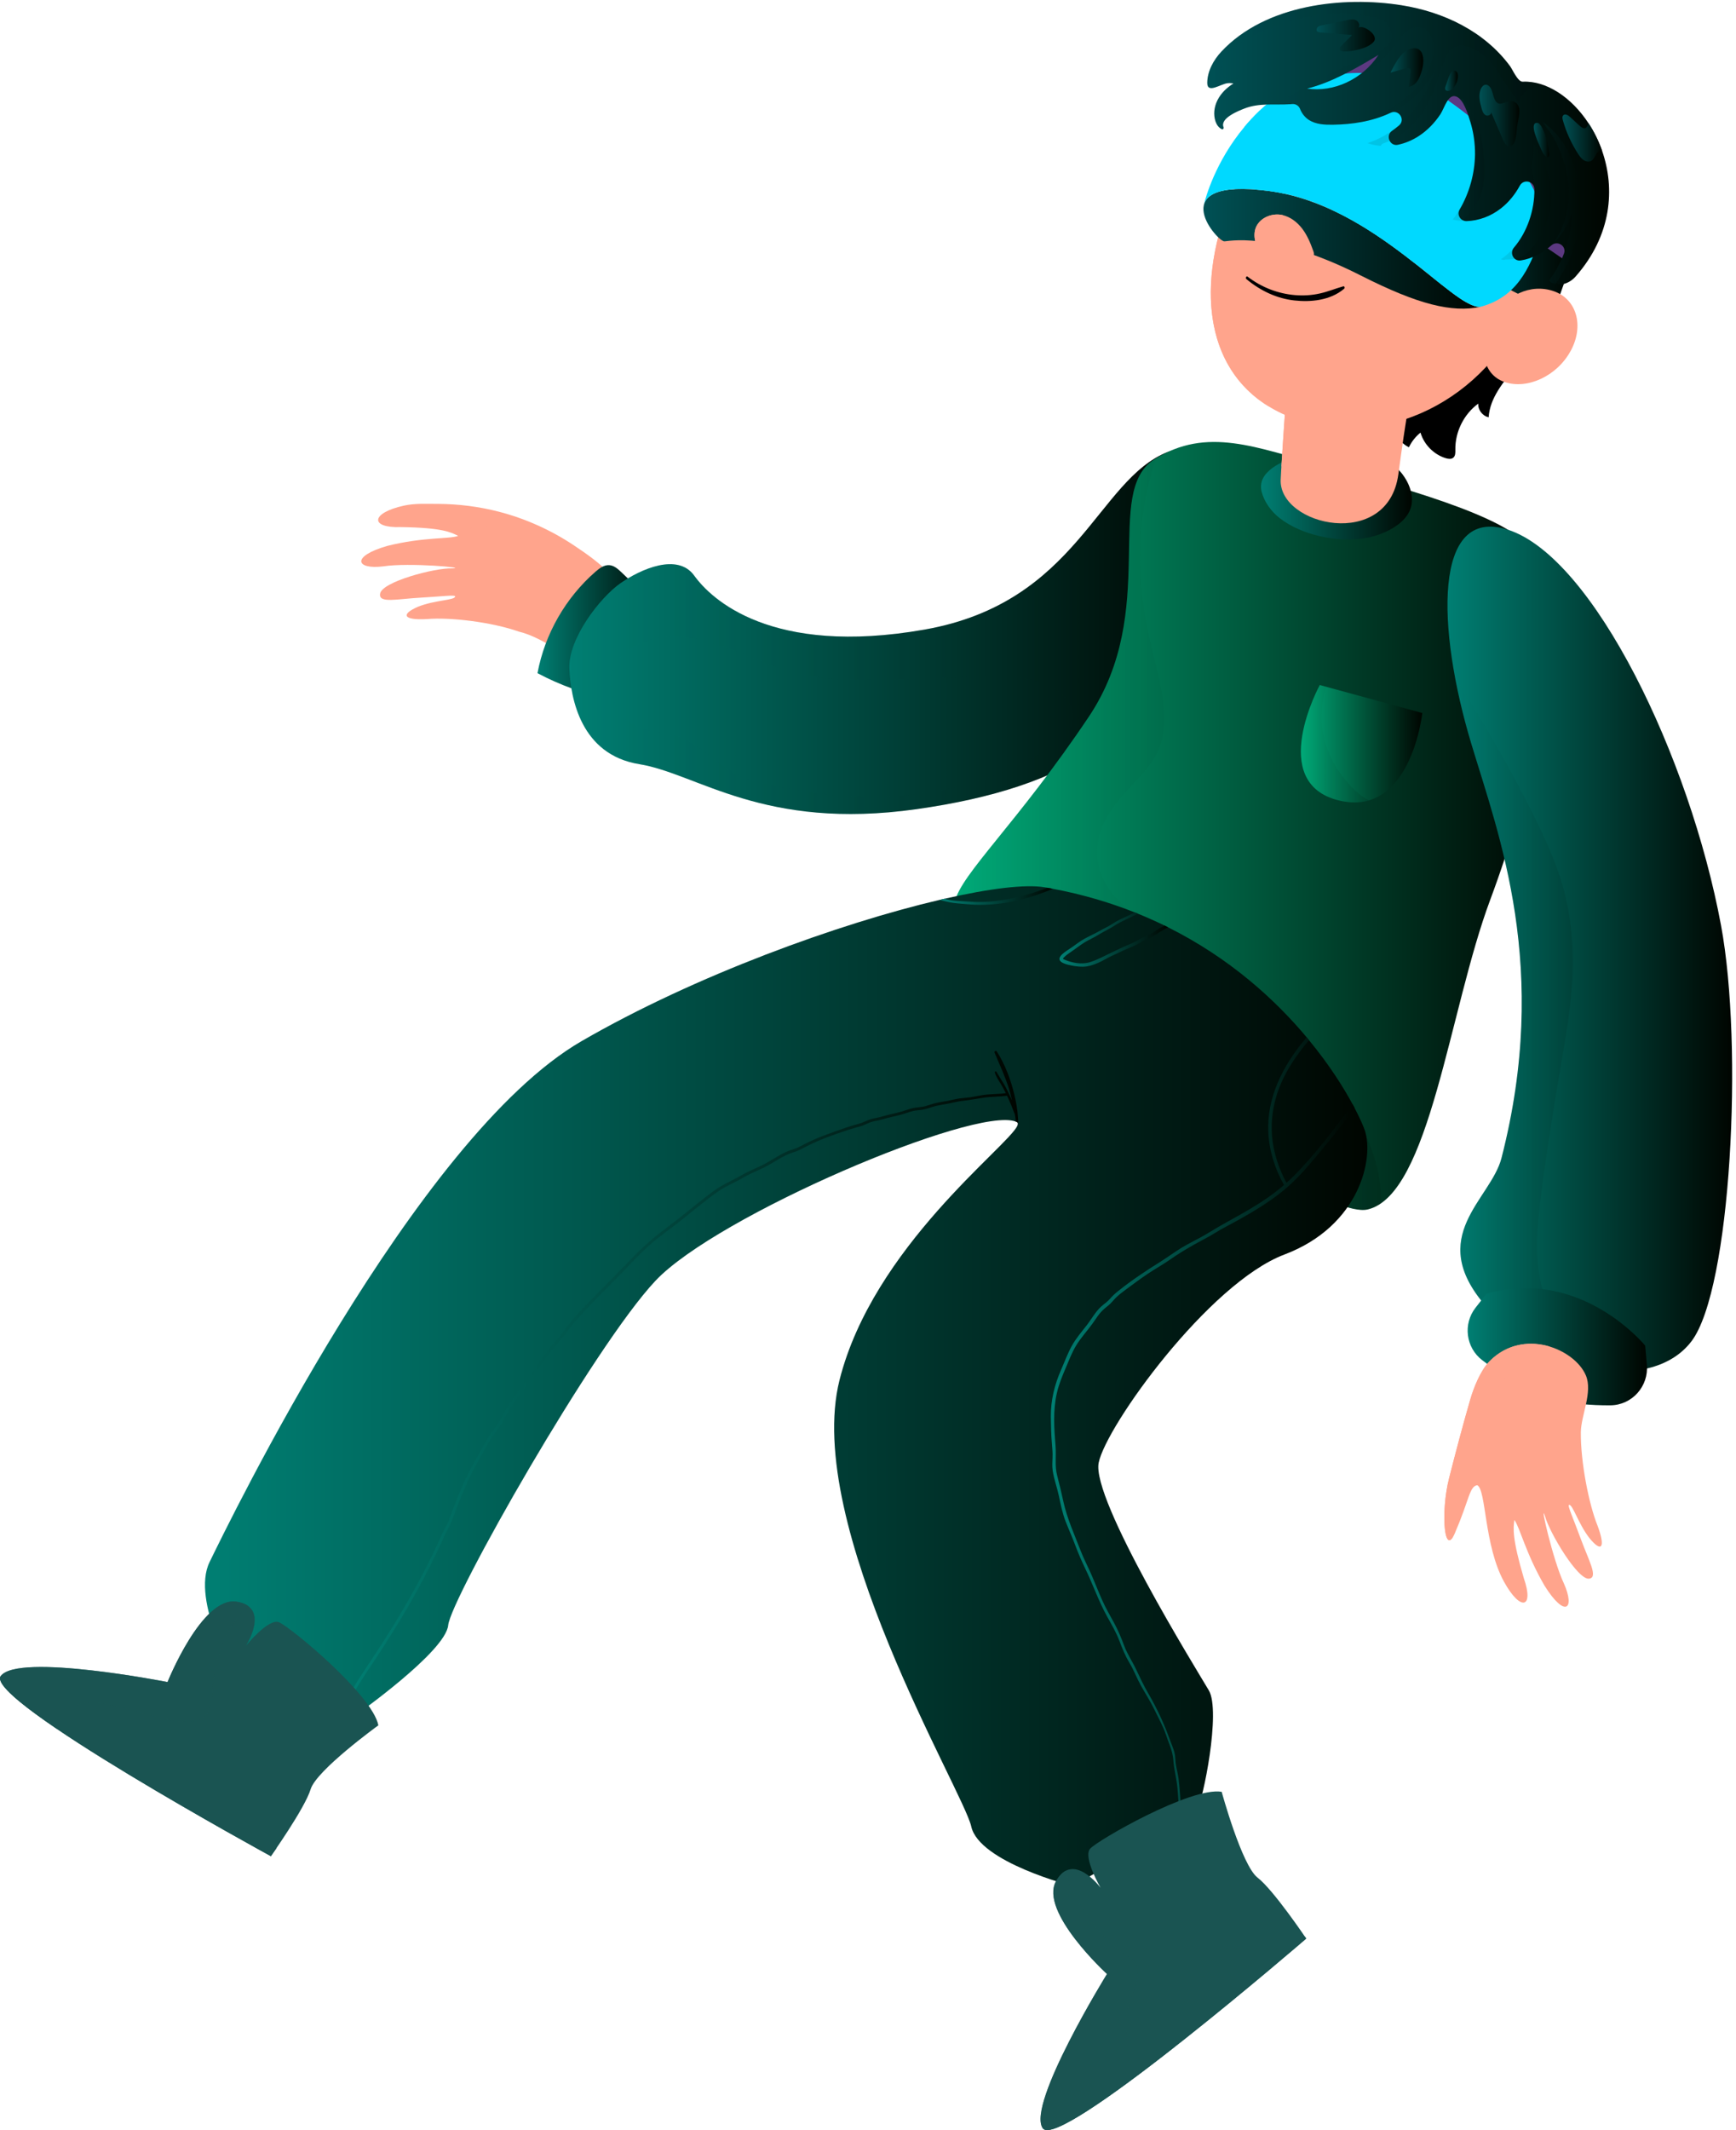 <svg width="446" height="547" viewBox="0 0 446 547" fill="none" xmlns="http://www.w3.org/2000/svg">
<path d="M161.797 155.631C161.756 155.37 161.701 155.109 161.632 154.834C160.849 151.976 158.871 149.695 156.976 147.661C154.174 144.638 150.808 142.288 147.443 140.049C141.509 136.091 134.97 133.164 128.171 131.406C123.075 130.086 117.814 129.427 112.567 129.399C112.416 129.399 112.265 129.399 112.113 129.399C109.298 129.399 106.537 129.234 103.734 129.853C95.204 131.735 94.971 135.638 102.979 135.349C113.611 135.514 115.85 136.668 117.704 137.616C115.383 138.468 108.789 137.864 99.49 140.186C90.081 142.893 91.427 146.328 98.501 145.435C105.026 144.418 120.575 145.82 116.193 145.957C111.811 145.779 98.048 149.392 97.649 152.484C97.237 155.026 102.113 153.789 108.116 153.473C113.281 153.199 116.976 152.676 116.935 153.171C116.839 154.188 111.811 154.037 107.388 155.809C102.745 157.829 103.734 159.327 109.778 158.97C115.561 158.475 126.207 159.698 133.363 162.213C140.025 163.834 146.028 169.523 150.012 170.004C153.816 170.471 157.415 165.62 159.544 162.735C161.042 160.729 162.168 158.173 161.797 155.617V155.631Z" fill="#FFA48C"/>
<g style="mix-blend-mode:multiply">
<path d="M155.259 157.623C155.025 154.724 155.053 151.879 153.679 149.241C152.333 146.63 150.231 144.94 147.718 143.539C145.231 142.165 142.553 141.491 139.97 140.392C137.484 139.334 135.066 138.056 132.512 137.122C130.08 136.229 127.539 135.638 124.984 135.225C123.459 134.978 121.742 134.854 120.437 135.83C119.119 136.819 118.446 138.496 118.954 140.09C119.751 142.604 122.154 144.487 124.215 145.971C126.784 147.84 129.448 149.557 131.729 151.797C134.091 154.119 135.685 157.101 138.143 159.327C140.588 161.539 143.542 163.133 146.66 164.15C149.476 165.057 152.443 165.826 155.369 165.483C155.588 162.858 155.451 160.234 155.245 157.623H155.259Z" fill="#FFA48C"/>
</g>
<path d="M139.696 157.046C138.047 154.82 136.784 152.278 134.819 150.327C132.731 148.252 130.012 146.974 127.429 145.586C124.847 144.185 122.251 142.549 120.712 140.035C120.177 139.169 119.806 138.015 120.383 137.163C120.973 136.284 122.223 136.229 123.267 136.325C124.929 136.49 126.55 136.833 128.185 137.177C136.564 138.949 145.231 140.859 152.072 146.012C155.272 148.43 158.047 151.646 159.077 155.521C159.586 157.458 159.586 159.547 159.064 161.484C158.652 162.968 157.594 165.662 155.946 166.17C154.448 166.623 151.866 165.524 150.465 165.016C148.473 164.288 146.564 163.298 144.833 162.061C142.882 160.674 141.138 158.984 139.709 157.06L139.696 157.046Z" fill="#FFA48C"/>
<path d="M138.089 172.862C139.957 162.831 145.314 153.487 153.006 146.795C154.022 145.916 155.218 145.023 156.564 145.133C157.786 145.229 158.775 146.122 159.654 146.96L166.344 153.336C167.347 154.284 168.418 155.411 168.404 156.799C168.391 157.926 167.635 158.901 166.934 159.781C162.69 165.002 158.432 170.21 154.187 175.431C153.446 176.338 152.539 178.042 151.413 178.262C150.355 178.468 147.965 177.177 146.948 176.806C143.913 175.706 140.959 174.387 138.102 172.876L138.089 172.862Z" fill="url(#paint0_linear_186_1748)"/>
<path d="M300.093 116.029C281.796 123.134 276.989 154.724 237.511 161.677C198.033 168.616 182.635 153.762 178.363 147.826C174.091 141.876 164.531 146.177 159.352 149.805C154.187 153.432 145.918 164.027 146.275 171.749C146.619 179.471 149.297 193.817 164.242 196.235C179.201 198.654 196.11 213.356 235.478 207.791C274.846 202.226 296.865 187.867 300.931 160.275C304.997 132.683 312.098 111.385 300.093 116.043V116.029Z" fill="url(#paint1_linear_186_1748)"/>
<path style="mix-blend-mode:multiply" opacity="0.12" d="M300.093 116.029C281.796 123.134 276.989 154.724 237.511 161.677C198.033 168.616 182.635 153.762 178.363 147.826C174.091 141.876 164.531 146.177 159.352 149.805C154.187 153.432 145.918 164.027 146.275 171.749C146.619 179.471 149.297 193.817 164.242 196.235C179.201 198.654 196.11 213.356 235.478 207.791C274.832 202.226 296.865 187.867 300.931 160.275C304.997 132.683 312.098 111.385 300.093 116.043V116.029ZM274.818 187.111C272.799 190.519 268.775 192.621 265.45 194.504C261.357 196.799 257.016 198.681 252.566 200.151C234.764 206.019 214.942 205.703 196.838 201.223C196.646 201.196 196.467 201.182 196.275 201.154C191.151 200.33 187.168 197.939 183.198 194.737C181.33 193.226 179.462 191.701 177.346 190.533C175.437 189.475 173.349 188.925 171.22 188.472C167.69 187.73 163.981 187.262 161.11 184.871C158.006 182.288 156.481 177.671 157.072 173.728C158.294 165.511 168.83 162.79 175.794 163.601C184.352 164.59 192.085 168.698 200.094 171.557C209.654 174.964 220.052 174.717 230.08 174.483C235.602 174.36 241.124 174.209 246.632 173.893C250.876 173.645 255.135 173.412 259.379 173.769C263.5 174.112 267.868 174.909 271.371 177.259C274.722 179.513 277.167 183.195 274.846 187.111H274.818Z" fill="url(#paint2_linear_186_1748)"/>
<path d="M392.909 140.914C388.307 132.67 357.799 124.521 340.203 119.685C322.607 114.848 310.079 109.489 296.632 117.912C283.184 126.335 298.06 156.716 279.736 184.047C261.412 211.391 246.852 224.459 245.299 231.604C243.747 238.75 335.505 314.393 351.412 310.573C367.318 306.753 372.304 259.32 382.84 231.11C393.376 202.886 404.09 160.935 392.909 140.914Z" fill="url(#paint3_linear_186_1748)"/>
<path d="M339.063 175.912L365.409 183.099C365.409 183.099 362.483 210.086 343.939 205.538C325.395 200.99 339.063 175.926 339.063 175.926V175.912Z" fill="url(#paint4_linear_186_1748)"/>
<path style="mix-blend-mode:multiply" opacity="0.12" d="M349.186 203.889C344.062 199.657 339.928 192.511 339.584 185.792C339.42 182.659 339.79 179.403 340.642 176.338L339.076 175.912C339.076 175.912 325.409 200.976 343.953 205.524C346.906 206.252 349.461 206.17 351.672 205.524C350.793 205.071 349.955 204.521 349.186 203.875V203.889Z" fill="url(#paint5_linear_186_1748)"/>
<path style="mix-blend-mode:multiply" opacity="0.12" d="M335.876 270.161C330.134 263.896 323.802 258.207 317.222 252.862C311.384 248.121 305.272 244.012 298.925 240C292.332 235.837 284.379 230.656 282.318 222.604C280.148 214.112 285.491 207.297 290.931 201.498C293.445 198.819 296.096 196.07 297.593 192.663C299.489 188.321 299.31 183.278 298.61 178.702C297.799 173.453 296.274 168.341 295.148 163.147C294.022 157.912 293.225 152.58 292.95 147.221C292.428 137.232 293.816 127.173 297.016 117.692C296.892 117.761 296.783 117.83 296.659 117.898C283.211 126.321 298.088 156.703 279.763 184.033C261.439 211.378 246.879 224.445 245.327 231.591C243.775 238.736 335.532 314.38 351.439 310.56C352.593 310.285 353.678 309.749 354.722 309.048C355.299 294.318 345.464 280.591 335.89 270.148L335.876 270.161Z" fill="url(#paint6_linear_186_1748)"/>
<path d="M360.409 121.911C357.84 118.503 353.596 116.249 349.2 115.48C343.994 114.559 338.554 115.164 333.609 116.95C329.434 118.462 322.799 121.086 324.145 126.321C324.804 128.877 326.59 131.351 328.719 133.013C331.7 135.349 335.381 136.833 339.118 137.699C344.255 138.881 349.969 138.963 354.914 137.026C358.362 135.679 362.139 133.178 362.675 129.399C362.909 127.75 362.565 126.047 361.906 124.508C361.508 123.587 360.999 122.721 360.395 121.911H360.409Z" fill="url(#paint7_linear_186_1748)"/>
<path d="M387.387 136.023C409.365 143.072 434.117 194.421 442.153 237.637C447.936 268.677 444.721 331.006 434.584 344.404C424.447 357.801 397.139 353.17 381.645 335.307C366.15 317.43 383.005 308.073 385.752 297.382C398.293 248.574 385.134 214.689 377.964 190.876C369.076 161.333 368.128 129.853 387.373 136.023H387.387Z" fill="url(#paint8_linear_186_1748)"/>
<path style="mix-blend-mode:multiply" opacity="0.12" d="M395.312 326.417C394.255 318.956 395.326 311.453 396.288 304.033C397.387 295.5 398.788 287.022 400.175 278.53C401.562 270.065 403.266 261.518 403.87 252.958C404.433 244.906 403.884 236.785 401.865 228.952C399.818 221.065 396.178 213.659 392.51 206.417C388.801 199.093 384.749 191.934 380.56 184.872C378.362 181.162 376.082 177.465 373.802 173.769C374.845 179.361 376.26 185.16 377.977 190.876C385.134 214.676 398.307 248.575 385.766 297.382C383.018 308.073 366.164 317.444 381.659 335.307C388.54 343.249 397.757 348.567 406.768 350.862C400.93 343.868 396.645 335.774 395.312 326.417Z" fill="url(#paint9_linear_186_1748)"/>
<path d="M381.906 332.215L379.104 335.788C375.807 339.979 376.576 346.066 380.807 349.295C385.463 352.841 391.686 356.935 397.661 358.832C402.95 360.508 408.884 360.92 413.76 360.879C419.309 360.824 423.595 355.987 423.101 350.463L422.661 345.544C422.661 345.544 406.15 325.276 381.906 332.243V332.215Z" fill="url(#paint10_linear_186_1748)"/>
<path d="M410.381 391.672C408.197 386.203 406.068 375.499 406.136 367.804C406.178 363.448 409.241 357.485 407.428 353.198C404.543 346.396 391.343 340.817 382.716 349.529C380.354 351.906 378.595 356.427 377.744 359.34C375.793 366.087 374.021 372.792 372.29 379.608C370.024 388.526 371.082 400.989 374.09 392.937C377.414 385.228 377.538 381.655 379.516 381.394C381.851 382.507 381.233 396.77 386.398 406.183C390.642 413.905 394.172 412.985 391.494 405.29C388.43 394.915 388.774 392.401 389.062 390.312C390.518 392.318 391.974 398.9 396.837 407.241C402.071 415.568 404.722 413.259 401.796 406.65C398.925 400.618 395.463 385.104 396.919 389.309C398.087 393.624 405.45 405.922 408.307 405.386C410.683 405.029 408.114 400.659 406.027 394.929C404.227 389.996 402.634 386.561 403.101 386.451C404.035 386.245 405.422 391.178 408.32 394.943C411.507 398.859 412.551 397.457 410.395 391.686L410.381 391.672Z" fill="#FFA48C"/>
<g style="mix-blend-mode:multiply">
<path d="M377.73 375.087C380.244 367.158 382.606 358.089 388.321 351.755C390.628 349.199 393.54 347.372 396.782 346.259C397.235 346.107 397.716 345.956 398.197 345.819C393.252 344.307 387.332 344.884 382.716 349.529C380.354 351.906 378.595 356.427 377.744 359.34C375.793 366.087 374.021 372.792 372.29 379.608C370.257 387.591 370.903 398.405 373.211 394.805C373.898 388.058 375.683 381.545 377.73 375.101V375.087Z" fill="#FFA48C"/>
</g>
<path d="M329.983 322.157C310.546 329.508 284.173 366.183 282.264 375.623C280.354 385.049 307.414 428.759 310.56 434.077C313.719 439.395 309.049 462.534 307.511 464.747C307.195 465.214 305.601 466.341 303.294 467.838C303.129 467.948 302.964 468.058 302.785 468.168C293.871 473.884 275.615 484.341 275.615 484.341C275.615 484.341 251.563 478.24 249.53 469.048C247.483 459.855 206.316 391.576 215.684 354.393C224.297 320.247 258.843 294.538 261.371 289.096C261.591 288.615 261.563 288.286 261.247 288.135C261.151 288.093 261.055 288.052 260.945 288.011C250.327 284.012 184.146 312.167 168.404 328.89C152.498 345.778 115.808 410.525 115.149 417.34C114.503 424.17 91.262 440.535 91.262 440.535L87.855 439.491L87.265 439.312L60.699 431.164C60.699 431.164 48.982 411.061 53.844 401.126C58.707 391.191 106.701 292.078 149.393 267.372C178.569 250.484 215.671 237.114 241.412 231.082C241.838 230.986 242.25 230.89 242.662 230.794C254.324 228.128 263.514 227.029 268.376 227.853C268.582 227.894 268.788 227.922 268.981 227.963C269.475 228.045 269.956 228.128 270.437 228.224C278.101 229.667 285.121 231.756 291.549 234.311C291.824 234.421 292.099 234.531 292.373 234.641C294.736 235.603 297.002 236.62 299.2 237.678C299.489 237.829 299.777 237.98 300.066 238.118C315.958 246.046 327.593 256.695 335.697 266.369C335.903 266.616 336.109 266.864 336.302 267.111C341.494 273.404 345.162 279.244 347.51 283.586C347.689 283.916 347.868 284.246 348.032 284.562C349.406 287.173 350.244 289.151 350.615 290.223C353.06 297.286 349.433 314.806 329.983 322.157Z" fill="url(#paint11_linear_186_1748)"/>
<path d="M348.032 284.562C347.648 285.07 347.249 285.592 346.865 286.115C344.173 289.715 341.329 293.177 338.458 296.626C335.67 299.979 332.772 303.277 329.351 306.025C325.821 308.842 321.934 311.178 317.991 313.377C316.055 314.448 314.049 315.438 312.167 316.606C310.285 317.787 308.307 318.722 306.384 319.835C304.406 320.962 302.456 322.157 300.588 323.462C298.761 324.754 296.796 325.812 294.942 327.063C293.046 328.327 291.192 329.715 289.365 331.061C288.459 331.734 287.538 332.422 286.728 333.205C286.068 333.837 285.533 334.606 284.818 335.183C283.967 335.87 283.184 336.475 282.497 337.341C281.851 338.151 281.302 339.045 280.684 339.883C279.338 341.752 277.744 343.455 276.536 345.42C275.409 347.248 274.667 349.254 273.83 351.219C272.909 353.363 272.044 355.451 271.522 357.732C270.492 362.212 270.821 366.911 271.192 371.446C271.385 373.947 270.945 376.447 271.591 378.88C272.167 381.106 272.703 383.29 273.184 385.544C274.132 389.927 276.027 394.036 277.634 398.227C278.472 400.398 279.571 402.432 280.492 404.575C281.412 406.691 282.236 408.849 283.184 410.965C284.104 413.026 285.244 414.95 286.316 416.928C287.305 418.769 288.074 420.625 288.802 422.576C289.599 424.733 290.876 426.574 291.851 428.635C292.854 430.738 293.802 432.785 294.97 434.791C297.167 438.57 299.063 442.569 300.519 446.677C300.917 447.79 301.426 448.862 301.728 450.003C301.961 450.896 301.948 451.803 302.044 452.723C302.195 454.029 302.579 455.279 302.758 456.585C302.909 457.615 302.991 458.673 303.088 459.717C303.335 462.424 303.39 465.131 303.294 467.838C303.129 467.948 302.964 468.058 302.785 468.168C302.813 467.495 302.84 466.822 302.84 466.148C302.868 463.771 302.703 461.421 302.483 459.058C302.263 456.667 301.604 454.331 301.439 451.94C301.274 449.673 300.244 447.598 299.544 445.454C298.802 443.256 297.593 441.126 296.59 439.037C295.574 436.921 294.283 434.956 293.143 432.909C292.071 430.985 291.316 428.91 290.176 427.028C289.104 425.241 288.349 423.4 287.621 421.449C286.797 419.25 285.601 417.217 284.461 415.169C282.264 411.212 280.808 406.939 278.843 402.871C277.909 400.906 277.03 398.941 276.275 396.894C275.492 394.778 274.558 392.744 273.747 390.642C272.95 388.553 272.497 386.355 272.044 384.17C271.591 381.999 270.78 379.855 270.45 377.657C270.286 376.53 270.368 375.403 270.409 374.276C270.464 373.108 270.354 371.968 270.258 370.814C270.052 368.478 269.997 366.155 269.97 363.82C269.942 359.601 270.931 355.534 272.634 351.7C273.527 349.68 274.269 347.591 275.341 345.654C276.384 343.772 277.799 342.095 279.132 340.405C280.395 338.797 281.398 336.887 282.923 335.499C283.678 334.826 284.503 334.304 285.162 333.535C285.794 332.806 286.453 332.188 287.195 331.597C290.656 328.821 294.351 326.362 298.101 324.026C299.956 322.858 301.714 321.552 303.596 320.398C305.519 319.244 307.538 318.296 309.475 317.183C311.425 316.042 313.321 314.847 315.299 313.775C317.263 312.69 319.228 311.604 321.151 310.464C324.214 308.636 327.181 306.63 329.887 304.308C327.538 300.185 326.041 295.417 325.835 290.677C325.45 281.896 329.544 273.83 334.997 267.207C335.23 266.932 335.464 266.644 335.697 266.369C335.903 266.616 336.109 266.864 336.302 267.111C335.89 267.606 335.478 268.114 335.079 268.609C332.511 271.81 330.12 275.493 328.651 279.354C327.14 283.27 326.453 287.585 326.81 291.776C327.153 295.912 328.527 300.089 330.505 303.73C331.109 303.195 331.714 302.672 332.277 302.095C337.936 296.448 342.703 289.962 347.51 283.586C347.689 283.916 347.868 284.246 348.032 284.562Z" fill="url(#paint12_linear_186_1748)"/>
<path d="M261.371 289.096C261.591 288.615 261.563 288.286 261.247 288.135C261.151 288.093 261.055 288.052 260.945 288.011C260.945 287.448 260.835 286.733 260.711 286.087C260.629 285.922 260.547 285.771 260.492 285.606C260.272 285.057 260.093 284.507 259.874 283.971C259.516 283.092 259.118 282.226 258.706 281.374C256.714 281.663 254.695 281.58 252.717 281.882C250.821 282.171 248.953 282.514 247.03 282.734C245.986 282.858 244.97 283.147 243.94 283.339C242.937 283.545 241.934 283.682 240.931 283.889C239.97 284.095 239.036 284.424 238.102 284.713C237.168 285.002 236.289 285.07 235.341 285.166C234.228 285.29 233.143 285.744 232.085 286.073C231.151 286.362 230.19 286.568 229.228 286.788C228.267 287.008 227.333 287.269 226.398 287.53C225.437 287.805 224.407 287.873 223.473 288.244C222.635 288.574 221.866 289.028 220.986 289.261C219.997 289.509 219.036 289.783 218.061 290.099C214.242 291.364 210.327 292.71 206.769 294.607C205.987 295.032 205.231 295.445 204.379 295.72C203.377 296.036 202.443 296.365 201.509 296.86C199.764 297.767 198.143 298.852 196.399 299.746C194.654 300.639 192.8 301.326 191.11 302.315C189.448 303.291 187.69 304.074 186.014 305.008C184.187 306.025 182.566 307.358 180.918 308.636C179.325 309.859 177.759 311.123 176.206 312.401C173.061 315.012 169.641 317.238 166.605 319.986C163.638 322.665 160.973 325.688 158.157 328.519C155.218 331.46 152.264 334.373 149.49 337.451C148.075 339.003 146.619 340.556 145.437 342.288C144.407 343.772 143.143 345.008 142.017 346.424C140.767 347.976 139.613 349.556 138.514 351.205C137.979 352.002 137.361 352.731 136.839 353.528C136.372 354.228 135.987 354.943 135.451 355.589C134.187 357.087 133.102 358.667 131.935 360.247C130.822 361.758 130.094 363.435 129.174 365.056C128.226 366.719 126.935 368.148 125.918 369.769C124.888 371.405 124.036 373.177 123.061 374.84C120.946 378.481 119.284 382.287 117.718 386.176C117.017 387.921 116.454 389.749 115.685 391.453C115.286 392.332 114.764 393.143 114.366 394.008C113.927 394.929 113.528 395.877 113.089 396.798C109.641 404.232 105.657 411.418 101.344 418.399C99.105 422.012 96.784 425.585 94.394 429.116C92.114 432.51 90.108 436.069 87.855 439.491L87.265 439.312C87.265 439.312 87.265 439.271 87.292 439.243C88.391 437.512 89.407 435.74 90.451 433.981C92.581 430.367 94.998 426.932 97.278 423.414C99.6 419.855 101.839 416.241 103.968 412.572C106.056 409 108.048 405.358 109.916 401.662C110.836 399.835 111.729 397.993 112.58 396.124C113.034 395.163 113.432 394.173 113.913 393.225C114.352 392.359 114.874 391.535 115.232 390.614C116.674 386.932 117.951 383.139 119.723 379.58C120.644 377.712 121.591 375.857 122.649 374.07C123.666 372.353 124.503 370.539 125.602 368.876C126.66 367.296 127.896 365.853 128.803 364.163C129.709 362.487 130.561 360.907 131.66 359.368C133.83 356.331 136.179 353.459 138.198 350.326C139.187 348.773 140.328 347.33 141.481 345.888C142.113 345.104 142.786 344.362 143.473 343.62C144.132 342.92 144.627 342.109 145.19 341.326C147.594 338.042 150.602 335.074 153.459 332.174C156.316 329.261 159.187 326.376 162.017 323.449C164.833 320.522 167.8 317.87 171.055 315.438C174.407 312.951 177.608 310.271 180.904 307.702C182.429 306.52 183.954 305.311 185.643 304.376C187.319 303.442 189.077 302.645 190.739 301.669C192.429 300.68 194.283 300.007 196.028 299.114C197.759 298.207 199.393 297.121 201.124 296.214C201.989 295.775 202.827 295.417 203.748 295.142C204.75 294.826 205.616 294.387 206.536 293.892C208.184 293.026 209.97 292.243 211.715 291.584C213.651 290.869 215.602 290.154 217.566 289.495C218.583 289.151 219.599 288.849 220.629 288.588C221.481 288.354 222.223 287.983 223.019 287.64C223.995 287.228 225.025 287.145 226.041 286.87C226.934 286.637 227.827 286.362 228.734 286.156C229.736 285.922 230.753 285.702 231.742 285.414C232.69 285.125 233.624 284.741 234.585 284.548C235.643 284.315 236.701 284.356 237.758 284.053C238.637 283.792 239.517 283.463 240.423 283.257C241.467 283.009 242.539 282.872 243.582 282.666C244.558 282.487 245.506 282.212 246.495 282.075C247.456 281.937 248.431 281.896 249.393 281.759C250.396 281.608 251.371 281.374 252.374 281.223C254.365 280.907 256.398 281.003 258.418 280.728C257.964 279.849 257.511 278.956 256.975 278.117C256.453 277.279 255.863 276.386 255.588 275.41C255.519 275.177 255.876 275.012 256 275.246C256.536 276.207 257.14 277.101 257.717 278.035C258.308 278.997 258.802 280.014 259.297 281.044C259.544 281.553 259.777 282.075 259.997 282.611C259.791 281.663 259.571 280.714 259.283 279.78C258.28 276.537 256.852 273.473 255.533 270.354C255.368 269.969 255.863 269.653 256.096 270.024C258.198 273.308 259.681 277.265 260.588 281.058C261.027 282.954 261.426 284.947 261.522 286.912C261.549 287.53 261.742 288.588 261.371 289.096Z" fill="url(#paint13_linear_186_1748)"/>
<path d="M300.066 238.118C299.695 238.324 299.338 238.516 298.981 238.722C297.813 239.382 296.7 240.247 295.478 240.797C294.365 241.292 293.362 241.841 292.305 242.432C291.22 243.023 290.038 243.422 288.926 243.944C287.758 244.493 286.604 245.029 285.437 245.565C284.324 246.074 283.294 246.761 282.167 247.241C281.206 247.654 280.107 248.052 279.077 248.19C277.854 248.341 276.563 248.19 275.368 247.956C274.379 247.764 271.302 247.173 272.428 245.579C272.992 244.782 273.939 244.232 274.736 243.696C275.808 243.009 276.783 242.212 277.854 241.525C278.981 240.811 280.189 240.275 281.371 239.67C282.428 239.107 283.459 238.516 284.53 237.98C285.67 237.389 286.673 236.592 287.84 236.07C289.036 235.534 290.189 234.957 291.357 234.407C291.426 234.38 291.481 234.353 291.549 234.311C291.824 234.421 292.099 234.531 292.373 234.641C291.742 234.93 291.11 235.246 290.492 235.562C289.324 236.153 288.074 236.633 286.961 237.321C285.89 237.994 284.846 238.612 283.72 239.189C282.717 239.711 281.783 240.344 280.766 240.852C279.736 241.374 278.72 241.91 277.758 242.583C276.769 243.27 275.821 243.999 274.819 244.672C274.338 244.988 273.871 245.331 273.459 245.744C273.074 246.128 272.923 246.211 273.472 246.431C275.505 247.283 277.937 247.75 280.08 247.063C282.25 246.376 284.214 245.208 286.288 244.273C287.291 243.82 288.266 243.312 289.283 242.872C290.34 242.418 291.398 242.006 292.387 241.429C293.376 240.838 294.42 240.426 295.423 239.904C296.357 239.423 297.209 238.763 298.129 238.255L299.2 237.678C299.489 237.829 299.777 237.98 300.066 238.118Z" fill="url(#paint14_linear_186_1748)"/>
<path d="M270.437 228.224C269.722 228.554 268.994 228.856 268.253 229.131C262.662 231.275 256.563 232.552 250.56 232.333C249.049 232.278 247.566 232.113 246.055 231.989C244.599 231.865 243.294 231.591 241.879 231.206C241.728 231.165 241.577 231.123 241.412 231.082C241.838 230.986 242.25 230.89 242.662 230.794C243.047 230.904 243.431 231 243.83 231.082C245.272 231.385 246.824 231.371 248.294 231.481C249.695 231.591 251.11 231.646 252.511 231.604C255.45 231.536 258.376 231.096 261.22 230.409C263.857 229.791 266.494 229.035 268.981 227.963C269.475 228.045 269.956 228.128 270.437 228.224Z" fill="url(#paint15_linear_186_1748)"/>
<path d="M313.871 460.13C305.931 458.783 282.003 472.565 280.08 474.723C278.156 476.894 282.744 484.753 282.744 484.753C282.744 484.753 275.684 475.231 271.302 483.077C266.92 490.923 284.393 506.918 284.393 506.918C284.393 506.918 263.802 540.226 267.854 546.478C271.906 552.744 335.574 497.794 335.574 497.794C335.574 497.794 327.153 485.289 323.088 482.17C319.035 479.051 313.857 460.102 313.857 460.102L313.871 460.13Z" fill="#1A5452"/>
<g style="mix-blend-mode:multiply" opacity="0.7">
<path d="M290.643 523.846C286.014 518.432 293.253 511.219 292.25 505.351C292.016 504.005 291.536 503.565 290.409 502.864C288.912 501.93 287.497 500.927 286.178 499.745C283.198 497.079 280.588 493.905 278.404 490.566C276.494 487.667 274.695 484.149 273.665 480.494C272.841 480.961 272.044 481.785 271.316 483.077C266.934 490.937 284.406 506.918 284.406 506.918C284.406 506.918 263.816 540.226 267.868 546.478C269.832 549.514 285.876 538.11 301.851 525.592C297.854 526.567 293.266 526.897 290.643 523.833V523.846Z" fill="#1A5452"/>
</g>
<path d="M326.741 500.83C314.901 506.395 303.871 513.541 293.72 521.772C288.651 525.88 283.816 530.263 279.255 534.908C275.464 538.769 271.989 542.891 268.335 546.876C275.327 549.83 335.587 497.835 335.587 497.835C335.587 497.835 335.45 497.629 335.203 497.271C332.346 498.357 329.516 499.525 326.741 500.83Z" fill="#1A5452"/>
<path d="M97.21 443.063C95.671 435.162 74.353 417.602 71.647 416.571C68.941 415.54 63.199 422.603 63.199 422.603C63.199 422.603 69.627 412.641 60.726 411.294C51.825 409.962 43.034 431.947 43.034 431.947C43.034 431.947 4.614 424.39 0.191 430.394C-4.232 436.399 69.586 476.66 69.586 476.66C69.586 476.66 78.322 464.362 79.806 459.47C81.289 454.578 97.196 443.063 97.196 443.063H97.21Z" fill="#1A5452"/>
<g style="mix-blend-mode:multiply" opacity="0.7">
<path d="M14.943 442.28C15.768 439.463 18.748 437.801 21.482 437.402C25.685 436.784 30.41 438.282 34.449 439.326C38.803 440.439 43.322 442.06 47.842 442.143C50.218 442.198 52.416 441.621 53.515 439.353C54.902 436.495 54.572 432.95 55.053 429.872C55.987 423.881 58.281 417.849 62.718 413.575C63.102 413.204 63.501 412.861 63.913 412.517C63.185 411.94 62.168 411.514 60.754 411.294C51.853 409.962 43.061 431.947 43.061 431.947C43.061 431.947 4.641 424.39 0.218 430.394C-1.183 432.304 5.287 437.65 14.765 444.067C14.71 443.503 14.765 442.899 14.943 442.28Z" fill="#1A5452"/>
</g>
<path d="M70.974 474.489C61.482 464.266 50.273 455.444 38.35 448.23C31.482 444.08 24.367 440.411 17.142 436.921C13.941 435.382 10.754 433.802 7.526 432.346C5.328 431.356 2.938 430.436 0.507 430.092C0.397 430.188 0.287 430.284 0.205 430.394C-4.218 436.399 69.6 476.66 69.6 476.66C69.6 476.66 70.177 475.849 71.056 474.571C71.029 474.544 71.001 474.517 70.974 474.489Z" fill="#1A5452"/>
<path d="M357.881 109.585C358.362 111.838 359.9 113.831 361.961 114.861C362.661 113.405 363.678 112.113 364.942 111.096C365.848 114.174 368.376 116.73 371.439 117.665C372.084 117.857 372.867 117.967 373.376 117.527C373.925 117.06 373.911 116.222 373.898 115.494C373.815 110.904 376.082 106.342 379.79 103.649C379.667 105.243 380.876 106.837 382.455 107.153C382.757 102.137 386.329 98.015 389.488 94.099C390.491 92.849 391.494 91.557 392.084 90.059C392.675 88.561 392.826 86.83 392.153 85.374C391.191 83.34 388.774 82.296 386.521 82.378C384.268 82.46 382.167 83.477 380.216 84.618C374.928 87.696 370.326 91.804 366.04 96.146C362.593 99.65 356.7 103.992 357.881 109.585Z" fill="black"/>
<path d="M330.903 94.841C330.903 94.841 329.186 118.86 329.022 123.202C328.568 135.047 356.604 141.45 359.255 121.787C361.192 107.372 362.758 98.716 362.758 98.716" fill="#FFA48C"/>
<g style="mix-blend-mode:multiply">
<path d="M336.082 117.582C343.293 114.353 349.076 108.637 353.637 102.289C354.653 100.873 355.601 99.417 356.521 97.933L330.917 94.827C330.917 94.827 329.695 111.797 329.214 119.781C331.563 119.3 333.87 118.572 336.082 117.582Z" fill="#FFA48C"/>
</g>
<path d="M391.974 78.338C381.933 102.756 355.312 115.823 332.538 107.524C309.763 99.238 306.398 74.903 316.439 50.499C326.48 26.081 346.137 10.829 368.925 19.115C391.7 27.401 402.029 53.92 391.988 78.338H391.974Z" fill="#FFA48C"/>
<g style="mix-blend-mode:multiply">
<path d="M368.911 19.115C346.137 10.829 326.48 26.081 316.425 50.499C307.387 72.471 309.214 94.36 326.261 104.57C320.794 100.805 316.274 95.748 313.761 89.592C311.851 84.906 311.137 79.341 311.975 74.34C312.387 71.866 313.555 69.599 315.67 68.184C316.92 67.345 318.362 66.864 319.791 66.48C320.464 66.301 324.832 65.298 324.846 65.216C324.887 64.982 323.266 60.942 323.802 60.049C325.079 57.933 327.689 57.947 329.392 59.486C330.766 60.722 331.453 62.303 332.483 63.759C336.453 69.31 343.953 69.599 349.818 72.897C356.123 76.442 365.683 79.616 371.92 79.753C381.274 79.96 390.038 72.471 394.859 68.774C399.117 47.352 388.733 26.343 368.911 19.128V19.115Z" fill="#FFA48C"/>
</g>
<path d="M402.029 69.187C402.029 69.187 411.315 59.06 409.117 47.586C406.933 36.112 391.796 23.429 391.796 23.429C391.796 23.429 379.158 9.166 359.667 9.125C340.161 9.084 329.076 20.791 328.046 27.098C327.016 33.405 402.029 69.2 402.029 69.2V69.187Z" fill="#5C3981"/>
<path d="M379.529 51.392L403.568 67.868L399.2 80.124L367.565 64.061L379.529 51.392Z" fill="url(#paint16_linear_186_1748)"/>
<path d="M403.527 90.1C400.038 96.545 392.4 100.117 386.494 98.084C380.587 96.05 379.763 88.575 383.252 82.144C386.741 75.7 393.224 72.746 399.145 74.766C405.065 76.785 407.029 83.656 403.54 90.087L403.527 90.1Z" fill="#FFA48C"/>
<g style="mix-blend-mode:multiply">
<path d="M398.939 81.553C397.455 80.537 395.587 80.317 393.856 80.66C389.667 81.485 387.071 85.167 385.34 88.767C385.106 89.262 385.793 89.619 386.082 89.166C387.812 86.514 389.804 83.725 392.812 82.502C392.963 83.01 393.156 83.518 393.266 84.041C393.403 84.686 393.499 85.346 393.513 86.019C393.513 86.665 393.458 87.297 393.321 87.929C393.252 88.273 393.266 88.589 393.211 88.905C393.142 89.276 393.018 89.619 393.032 90.018C393.046 90.389 393.54 90.719 393.87 90.444C394.2 90.169 394.378 89.867 394.571 89.468C394.749 89.097 394.955 88.767 395.051 88.369C395.216 87.572 395.285 86.748 395.257 85.923C395.216 84.659 394.914 83.189 394.2 82.076C395.477 81.828 396.768 81.952 397.95 82.57C398.609 82.914 399.213 83.381 399.667 83.972C400.106 84.549 400.271 85.222 400.614 85.841C400.779 86.129 401.246 86.033 401.315 85.717C401.672 84.109 400.134 82.392 398.925 81.567L398.939 81.553Z" fill="#FFA48C"/>
</g>
<path d="M345.107 73.529C343.101 74.092 341.151 74.903 339.118 75.356C337.002 75.837 334.832 75.961 332.689 75.782C328.431 75.425 324.186 73.859 320.519 71.042C320.189 70.794 319.914 71.426 320.23 71.688C323.953 74.766 328.142 76.675 332.552 77.156C336.686 77.61 341.755 77.184 345.326 74.147C345.574 73.941 345.422 73.446 345.12 73.529H345.107Z" fill="black"/>
<path d="M380.34 78.792C373.362 79.479 353.307 52.656 326.013 49.056C298.719 45.456 312.277 61.588 314.475 61.973C315.244 62.11 326.412 58.991 349.612 70.753C364.461 78.283 373.032 80.289 380.34 78.805V78.792Z" fill="url(#paint17_linear_186_1748)"/>
<path d="M395.821 60.516C392.963 69.489 389.268 76.414 380.34 78.791C379.378 78.888 378.156 78.462 376.714 77.637C374.31 76.263 371.247 73.817 367.62 70.904C366.274 69.819 364.832 68.665 363.321 67.483C357.373 62.811 350.216 57.63 342.112 53.879C338.266 52.107 334.2 50.65 329.942 49.73C328.651 49.455 327.346 49.221 326.013 49.042C324.804 48.877 323.664 48.768 322.607 48.685C313.582 47.957 310.12 49.853 309.338 52.409C309.695 50.911 312.181 41.595 319.722 32.567C320.89 31.179 322.153 29.805 323.554 28.472C325.244 26.865 327.14 25.422 329.2 24.185C331.26 22.935 333.499 21.877 335.848 21.052C341.645 18.977 348.156 18.235 354.722 19.142C356.082 19.321 357.428 19.568 358.774 19.898C361.617 20.585 364.447 21.602 367.194 22.976C369.049 23.896 370.876 24.982 372.648 26.233C389.213 37.967 398.664 51.543 395.821 60.516Z" fill="#00D9FF"/>
<g style="mix-blend-mode:screen">
<path d="M328.925 45.8C329.227 47.119 329.571 48.424 329.942 49.73C328.651 49.455 327.346 49.221 326.013 49.042C324.804 48.878 323.664 48.768 322.607 48.685C321.837 46.061 321.247 43.409 320.821 40.729C320.436 38.311 319.942 35.453 319.722 32.567C320.89 31.179 322.153 29.805 323.554 28.472C325.244 26.865 327.14 25.422 329.2 24.185C326.879 31.056 327.304 38.682 328.925 45.8Z" fill="#00D9FF"/>
</g>
<g style="mix-blend-mode:screen">
<path d="M357.881 46.72C359.598 53.659 361.659 60.544 363.321 67.483C357.373 62.811 350.216 57.63 342.112 53.879C340.024 46.555 338.554 39.121 337.758 31.619C337.373 28.087 337.098 24.405 335.848 21.052C341.645 18.977 348.156 18.235 354.722 19.142C354.021 28.321 355.656 37.665 357.881 46.72Z" fill="#00D9FF"/>
</g>
<g style="mix-blend-mode:screen">
<path d="M376.714 77.637C374.31 76.263 371.247 73.817 367.62 70.904C366.782 65.724 366.315 60.489 365.683 55.295C364.241 43.395 361.933 31.564 358.774 19.898C361.617 20.585 364.447 21.602 367.194 22.976C372.593 38.38 376.384 54.195 376.988 70.217C377.084 72.663 377.071 75.191 376.714 77.637Z" fill="#00D9FF"/>
</g>
<path d="M323.032 57.685C324.337 55.651 327.03 54.731 329.392 55.212C331.48 55.651 333.28 57.039 334.571 58.743C335.862 60.447 336.686 62.453 337.401 64.46C337.524 64.817 337.662 65.229 337.524 65.586C337.346 66.122 336.714 66.342 336.178 66.479C333.912 67.07 331.59 67.592 329.269 67.414C327.181 67.249 324.406 66.356 323.362 64.363C322.318 62.371 321.741 59.691 323.032 57.685Z" fill="#FFA48C"/>
<g style="mix-blend-mode:multiply">
<path d="M332.043 64.9C331.631 64.57 331.192 64.295 330.711 64.075C330.244 63.855 329.777 63.676 329.255 63.649C329.035 63.649 328.802 63.718 328.623 63.855C328.431 63.993 328.403 64.185 328.458 64.405C328.513 64.625 328.788 64.542 328.815 64.35C328.843 64.089 329.653 64.377 329.791 64.432C330.148 64.583 330.491 64.79 330.821 64.982C331.137 65.188 331.425 65.422 331.7 65.683C331.975 65.944 332.291 66.383 332.689 66.397C332.854 66.397 333.032 66.246 333.019 66.067C332.95 65.573 332.414 65.202 332.057 64.9H332.043Z" fill="#FFA48C"/>
</g>
<g style="mix-blend-mode:multiply">
<path d="M324.75 63.649C324.049 61.45 324.173 58.908 325.725 57.095C326.755 55.885 328.197 55.336 329.695 55.294C329.598 55.267 329.502 55.24 329.392 55.212C327.03 54.717 324.338 55.652 323.033 57.685C321.741 59.678 322.332 62.371 323.362 64.364C323.953 65.477 325.079 66.246 326.329 66.727C325.615 65.806 325.079 64.721 324.736 63.649H324.75Z" fill="#FFA48C"/>
</g>
<path d="M411.604 38.751C410.711 36.195 409.529 33.804 408.115 31.66C403.746 24.982 397.277 20.681 391.192 20.983C389.942 21.038 388.595 17.864 387.95 16.985C381.356 8.04 370.876 3.065 360.079 1.348C345.134 -1.029 325.134 1.114 313.788 13.247C311.741 15.446 310.189 18.29 310.162 21.258C310.121 24.213 313.692 21.478 315.45 21.355C315.945 21.313 316.425 21.355 316.892 21.423C316.055 21.973 315.244 22.578 314.557 23.278C313.156 24.707 312.153 26.507 311.975 28.514C311.824 30.19 312.305 32.457 313.925 33.185C314.214 33.309 314.461 32.924 314.351 32.677C313.349 30.355 318.239 28.445 319.681 27.881C323.527 26.37 327.511 27.016 331.494 26.755C331.645 26.755 331.796 26.727 331.947 26.713C332.84 26.631 333.678 27.14 334.008 27.978C334.475 29.173 335.313 30.19 336.302 30.822C338.115 31.962 340.313 32.059 342.442 32.031C347.387 31.949 352.428 31.221 357.112 29.036L357.249 28.967C359.365 27.964 361.178 30.753 359.392 32.251C358.815 32.732 358.211 33.199 357.607 33.625C355.889 34.834 357.085 37.624 359.131 37.184C360.999 36.786 362.826 36.03 364.516 34.931C366.672 33.529 368.568 31.591 370.065 29.324C371.109 27.744 372.016 23.965 374.159 24.803C376.068 25.546 377.153 29.366 377.771 31.358C378.582 34.01 378.98 36.84 378.953 39.685C378.884 44.632 377.469 49.62 374.997 53.811C374.2 55.157 375.244 56.834 376.81 56.779C379.9 56.682 383.005 55.556 385.628 53.495C387.565 51.983 389.227 49.963 390.463 47.668C391.452 45.855 394.186 46.528 394.213 48.589C394.268 54.003 392.345 59.609 388.966 63.567C387.744 64.996 388.884 67.18 390.738 66.878C393.54 66.425 396.274 65.051 398.568 63.017C400.134 61.629 402.551 63.196 401.796 65.147C401.15 66.837 400.34 68.458 399.406 69.97C398.472 71.481 399.68 73.295 401.343 73.007C402.606 72.787 403.87 72.072 404.79 71.014C414.131 60.406 414.955 48.355 411.604 38.751ZM335.807 22.756C342.195 21.162 348.28 17.603 354.159 14.099C349.983 20.448 342.62 23.745 335.807 22.756Z" fill="url(#paint18_linear_186_1748)"/>
<path style="mix-blend-mode:multiply" opacity="0.12" d="M381.329 42.2C381.192 38.627 380.834 35.247 379.612 31.853C378.719 29.366 377.249 27.222 375.615 25.202C375.532 25.408 375.464 25.614 375.367 25.807C376.535 27.277 377.277 29.846 377.744 31.358C378.554 33.996 378.966 36.827 378.925 39.685C378.843 45.703 376.769 51.777 373.225 56.394C374.049 56.6 374.887 56.696 375.738 56.737C376.796 55.514 377.936 54.333 378.843 53.069C381.233 49.688 381.48 46.226 381.329 42.186V42.2Z" fill="url(#paint19_linear_186_1748)"/>
<path style="mix-blend-mode:multiply" opacity="0.12" d="M390.189 26.37C390.299 25.999 390.436 25.628 390.628 25.257C391.906 22.77 394.529 22 397.167 22.082C395.189 21.286 393.17 20.887 391.192 20.983C389.942 21.038 388.582 17.864 387.95 16.998C381.356 8.053 370.876 3.079 360.079 1.361C345.134 -1.016 325.134 1.128 313.788 13.261C311.741 15.459 310.189 18.304 310.162 21.272C310.121 24.226 313.692 21.492 315.45 21.368C315.491 21.368 315.533 21.368 315.574 21.368C315.697 21.313 315.807 21.258 315.931 21.189C316.631 20.86 317.332 20.544 318.019 20.214C318.225 20.021 318.417 19.829 318.609 19.637C318.912 19.362 319.228 19.114 319.53 18.84C318.458 19.114 317.401 19.609 316.37 19.939C315.038 20.365 313.719 19.224 313.692 17.905C313.637 14.525 317.126 11.928 319.708 10.375C322.62 8.63 325.848 7.325 329.063 6.253C333.623 4.728 338.362 3.519 343.197 3.477C345.34 3.464 347.51 3.67 349.64 3.917C351.961 4.192 354.433 4.453 356.274 5.978C356.824 6.432 357.057 7.091 357.043 7.764C357.648 8.561 357.799 9.702 357.236 10.568C354.722 14.429 349.64 15.171 345.725 16.971C341.041 19.128 336.425 21.492 332.085 24.295C330.848 25.092 329.543 25.957 328.197 26.823C329.283 26.823 330.381 26.823 331.467 26.741C332.181 26.7 332.895 26.603 333.609 26.493C333.788 28.293 334.873 29.942 336.26 30.808C336.494 30.959 336.741 31.083 336.989 31.206C336.315 30.148 336 28.939 336.329 27.675C337.167 24.377 341.549 23.786 344.145 22.467C347.291 20.887 350.464 19.197 353.252 17.012C354.626 15.94 355.917 14.717 357.071 13.412C358.335 11.969 359.227 10.279 360.477 8.836C362.648 6.308 366.343 6.157 367.73 9.523C369.076 12.766 367.881 16.545 366.178 19.403C362.936 24.872 357.359 28.225 351.618 30.574C350.999 30.822 350.381 31.083 349.749 31.316C352.236 30.849 354.694 30.121 357.057 29.022C361.741 26.851 366.054 23.113 368.637 18.07C365.917 26.974 359.145 34.271 351.302 36.758C352.414 37.143 353.568 37.362 354.736 37.459C354.873 37.156 355.12 36.895 355.546 36.758C359.928 35.315 363.458 31.976 365.944 28.156C368.884 23.635 369.571 18.29 371.961 13.522C372.277 12.876 372.785 12.533 373.321 12.381C374.049 11.749 375.079 11.447 376.082 11.694C380.738 12.807 383.472 16.091 385.834 20.021C387.167 22.247 388.746 24.24 390.161 26.356L390.189 26.37ZM335.807 22.756C342.195 21.162 348.28 17.603 354.145 14.099C349.969 20.447 342.607 23.745 335.807 22.756Z" fill="url(#paint20_linear_186_1748)"/>
<path style="mix-blend-mode:multiply" opacity="0.12" d="M399.612 72.952C401.288 70.533 402.744 67.936 403.76 65.188C407.84 54.25 406.59 38.434 396.37 31.33C397.359 32.924 398.691 34.546 399.035 35.178C403.266 42.914 404.68 51.694 400.683 59.788C400.285 60.599 399.763 61.505 399.145 62.426C401.26 60.351 402.95 57.699 403.829 54.676C403.733 60.942 401.59 67.263 397.922 72.1C398.417 72.54 398.994 72.801 399.612 72.938V72.952Z" fill="url(#paint21_linear_186_1748)"/>
<path style="mix-blend-mode:multiply" opacity="0.12" d="M386.837 66.645C388.733 66.645 390.367 66.397 391.933 65.27C393.485 64.157 394.584 62.522 395.546 60.901C397.689 57.273 398.911 53.151 398.54 48.919C398.169 44.7 396.37 40.331 393.952 36.827C394.09 38.888 393.911 40.963 393.348 42.941C395.889 51.255 392.524 61.959 385.587 66.59C385.862 66.672 386.137 66.713 386.411 66.768C386.521 66.7 386.659 66.645 386.837 66.645Z" fill="url(#paint22_linear_186_1748)"/>
<g style="mix-blend-mode:screen">
<path d="M411.603 38.751C411.507 38.723 411.425 38.709 411.329 38.709C410.724 38.696 410.257 39.245 409.969 39.781C409.667 40.317 409.433 40.922 408.925 41.251C408.32 41.65 407.496 41.526 406.906 41.141C406.301 40.77 405.862 40.166 405.477 39.575C403.733 36.909 402.4 33.996 401.535 30.932C401.397 30.479 401.301 29.901 401.658 29.572C402.153 29.132 402.908 29.599 403.375 30.039C404.158 30.753 404.928 31.468 405.697 32.182C407.249 33.639 407.702 32.773 408.114 31.66C409.529 33.804 410.711 36.195 411.603 38.751Z" fill="url(#paint23_linear_186_1748)"/>
<path d="M395.711 37.775C396.04 38.613 396.384 39.479 397.043 40.097C397.222 40.262 397.455 40.413 397.689 40.331C398.005 40.221 398.018 39.795 397.977 39.465C397.785 37.926 397.579 36.373 397.071 34.903C396.823 34.188 395.93 31.633 394.996 31.55C392.593 31.33 395.422 37.088 395.697 37.789L395.711 37.775Z" fill="url(#paint24_linear_186_1748)"/>
<path d="M387.95 37.555C387.112 37.693 386.521 36.758 386.178 35.975C385.148 33.57 384.104 31.166 383.073 28.775C383.252 29.421 382.29 29.915 381.7 29.585C381.109 29.269 380.848 28.555 380.67 27.909C380.175 26.219 379.736 24.35 380.477 22.77C380.711 22.275 381.123 21.794 381.672 21.753C382.181 21.726 382.634 22.096 382.922 22.536C383.431 23.333 383.527 24.336 383.87 25.216C384.9 27.84 386.329 26.026 388.087 25.985C389.461 25.958 390.244 26.92 390.326 28.184C390.422 29.627 389.914 31.166 389.749 32.595C389.612 33.79 389.612 37.28 387.963 37.541L387.95 37.555Z" fill="url(#paint25_linear_186_1748)"/>
<path d="M357.194 18.661C358.499 18.304 359.79 17.947 361.095 17.59C361.466 17.493 361.92 17.397 362.208 17.658C362.483 17.905 362.455 18.345 362.4 18.73C362.236 19.925 362.071 21.107 361.906 22.303C362.854 22.179 363.678 21.506 364.2 20.709C364.736 19.912 365.024 18.977 365.299 18.057C365.931 15.995 366.082 11.887 362.785 12.437C360.051 12.89 358.334 16.518 357.208 18.675L357.194 18.661Z" fill="url(#paint26_linear_186_1748)"/>
<path d="M371.466 21.973C371.315 22.344 371.178 22.811 371.425 23.127C371.672 23.429 372.139 23.388 372.497 23.237C373.307 22.88 373.815 22.096 374.2 21.299C374.543 20.571 375.038 17.809 373.348 18.194C372.414 18.414 371.769 21.217 371.466 21.973Z" fill="url(#paint27_linear_186_1748)"/>
<path d="M345.326 13.22C344.873 13.234 344.282 13.137 344.173 12.698C344.09 12.354 344.365 12.024 344.612 11.763L347.373 9.001L339.173 8.314C338.912 8.287 338.623 8.259 338.431 8.081C338.129 7.792 338.238 7.243 338.554 6.954C338.87 6.665 339.296 6.569 339.708 6.487C341.824 6.047 343.953 5.621 346.068 5.181C346.837 5.017 347.675 4.865 348.39 5.209C349.104 5.552 349.502 6.61 348.925 7.146C350.01 6.13 354.379 8.988 352.922 10.719C351.398 12.533 347.524 13.165 345.313 13.234L345.326 13.22Z" fill="url(#paint28_linear_186_1748)"/>
</g>
<defs>
<linearGradient id="paint0_linear_186_1748" x1="138.089" y1="161.704" x2="168.404" y2="161.704" gradientUnits="userSpaceOnUse">
<stop stop-color="#007F73"/>
<stop offset="1" stop-color="#000500"/>
</linearGradient>
<linearGradient id="paint1_linear_186_1748" x1="146.261" y1="162.213" x2="306.741" y2="162.213" gradientUnits="userSpaceOnUse">
<stop stop-color="#007F73"/>
<stop offset="1" stop-color="#000500"/>
</linearGradient>
<linearGradient id="paint2_linear_186_1748" x1="146.261" y1="162.213" x2="306.741" y2="162.213" gradientUnits="userSpaceOnUse">
<stop stop-color="#007F73"/>
<stop offset="1" stop-color="#000500"/>
</linearGradient>
<linearGradient id="paint3_linear_186_1748" x1="245.286" y1="212.106" x2="397.661" y2="212.106" gradientUnits="userSpaceOnUse">
<stop stop-color="#00AA78"/>
<stop offset="1" stop-color="#000500"/>
</linearGradient>
<linearGradient id="paint4_linear_186_1748" x1="334.214" y1="190.972" x2="365.422" y2="190.972" gradientUnits="userSpaceOnUse">
<stop stop-color="#00AA78"/>
<stop offset="1" stop-color="#000500"/>
</linearGradient>
<linearGradient id="paint5_linear_186_1748" x1="334.214" y1="190.972" x2="351.672" y2="190.972" gradientUnits="userSpaceOnUse">
<stop stop-color="#00AA78"/>
<stop offset="1" stop-color="#000500"/>
</linearGradient>
<linearGradient id="paint6_linear_186_1748" x1="245.286" y1="214.195" x2="354.736" y2="214.195" gradientUnits="userSpaceOnUse">
<stop stop-color="#00AA78"/>
<stop offset="1" stop-color="#000500"/>
</linearGradient>
<linearGradient id="paint7_linear_186_1748" x1="323.98" y1="126.789" x2="362.758" y2="126.789" gradientUnits="userSpaceOnUse">
<stop stop-color="#007F73"/>
<stop offset="1" stop-color="#000500"/>
</linearGradient>
<linearGradient id="paint8_linear_186_1748" x1="371.878" y1="243.696" x2="445.01" y2="243.696" gradientUnits="userSpaceOnUse">
<stop stop-color="#007F73"/>
<stop offset="1" stop-color="#000500"/>
</linearGradient>
<linearGradient id="paint9_linear_186_1748" x1="373.788" y1="262.315" x2="406.755" y2="262.315" gradientUnits="userSpaceOnUse">
<stop stop-color="#007F73"/>
<stop offset="1" stop-color="#000500"/>
</linearGradient>
<linearGradient id="paint10_linear_186_1748" x1="377.057" y1="345.805" x2="423.142" y2="345.805" gradientUnits="userSpaceOnUse">
<stop stop-color="#007F73"/>
<stop offset="1" stop-color="#000500"/>
</linearGradient>
<linearGradient id="paint11_linear_186_1748" x1="52.663" y1="355.973" x2="351.288" y2="355.973" gradientUnits="userSpaceOnUse">
<stop stop-color="#007F73"/>
<stop offset="1" stop-color="#000500"/>
</linearGradient>
<linearGradient id="paint12_linear_186_1748" x1="269.97" y1="367.269" x2="348.032" y2="367.269" gradientUnits="userSpaceOnUse">
<stop stop-color="#007F73"/>
<stop offset="1" stop-color="#000500"/>
</linearGradient>
<linearGradient id="paint13_linear_186_1748" x1="87.265" y1="354.682" x2="261.591" y2="354.682" gradientUnits="userSpaceOnUse">
<stop stop-color="#007F73"/>
<stop offset="1" stop-color="#000500"/>
</linearGradient>
<linearGradient id="paint14_linear_186_1748" x1="272.181" y1="241.292" x2="300.066" y2="241.292" gradientUnits="userSpaceOnUse">
<stop stop-color="#007F73"/>
<stop offset="1" stop-color="#000500"/>
</linearGradient>
<linearGradient id="paint15_linear_186_1748" x1="241.412" y1="230.162" x2="270.437" y2="230.162" gradientUnits="userSpaceOnUse">
<stop stop-color="#007F73"/>
<stop offset="1" stop-color="#000500"/>
</linearGradient>
<linearGradient id="paint16_linear_186_1748" x1="367.565" y1="65.765" x2="403.568" y2="65.765" gradientUnits="userSpaceOnUse">
<stop stop-color="#005155"/>
<stop offset="1" stop-color="#000500"/>
</linearGradient>
<linearGradient id="paint17_linear_186_1748" x1="309.173" y1="63.883" x2="380.34" y2="63.883" gradientUnits="userSpaceOnUse">
<stop stop-color="#005155"/>
<stop offset="1" stop-color="#000500"/>
</linearGradient>
<linearGradient id="paint18_linear_186_1748" x1="310.162" y1="36.772" x2="413.403" y2="36.772" gradientUnits="userSpaceOnUse">
<stop stop-color="#005155"/>
<stop offset="1" stop-color="#000500"/>
</linearGradient>
<linearGradient id="paint19_linear_186_1748" x1="373.238" y1="40.977" x2="381.37" y2="40.977" gradientUnits="userSpaceOnUse">
<stop stop-color="#005155"/>
<stop offset="1" stop-color="#000500"/>
</linearGradient>
<linearGradient id="paint20_linear_186_1748" x1="310.162" y1="18.991" x2="397.167" y2="18.991" gradientUnits="userSpaceOnUse">
<stop stop-color="#005155"/>
<stop offset="1" stop-color="#000500"/>
</linearGradient>
<linearGradient id="paint21_linear_186_1748" x1="396.384" y1="52.148" x2="405.944" y2="52.148" gradientUnits="userSpaceOnUse">
<stop stop-color="#005155"/>
<stop offset="1" stop-color="#000500"/>
</linearGradient>
<linearGradient id="paint22_linear_186_1748" x1="385.587" y1="51.804" x2="398.595" y2="51.804" gradientUnits="userSpaceOnUse">
<stop stop-color="#005155"/>
<stop offset="1" stop-color="#000500"/>
</linearGradient>
<linearGradient id="paint23_linear_186_1748" x1="401.411" y1="35.453" x2="411.603" y2="35.453" gradientUnits="userSpaceOnUse">
<stop stop-color="#005155"/>
<stop offset="1" stop-color="#000500"/>
</linearGradient>
<linearGradient id="paint24_linear_186_1748" x1="394.049" y1="35.947" x2="397.991" y2="35.947" gradientUnits="userSpaceOnUse">
<stop stop-color="#005155"/>
<stop offset="1" stop-color="#000500"/>
</linearGradient>
<linearGradient id="paint25_linear_186_1748" x1="380.093" y1="29.668" x2="390.326" y2="29.668" gradientUnits="userSpaceOnUse">
<stop stop-color="#005155"/>
<stop offset="1" stop-color="#000500"/>
</linearGradient>
<linearGradient id="paint26_linear_186_1748" x1="357.194" y1="17.328" x2="365.656" y2="17.328" gradientUnits="userSpaceOnUse">
<stop stop-color="#005155"/>
<stop offset="1" stop-color="#000500"/>
</linearGradient>
<linearGradient id="paint27_linear_186_1748" x1="371.288" y1="20.75" x2="374.543" y2="20.75" gradientUnits="userSpaceOnUse">
<stop stop-color="#005155"/>
<stop offset="1" stop-color="#000500"/>
</linearGradient>
<linearGradient id="paint28_linear_186_1748" x1="338.266" y1="9.111" x2="353.238" y2="9.111" gradientUnits="userSpaceOnUse">
<stop stop-color="#005155"/>
<stop offset="1" stop-color="#000500"/>
</linearGradient>
</defs>
</svg>
